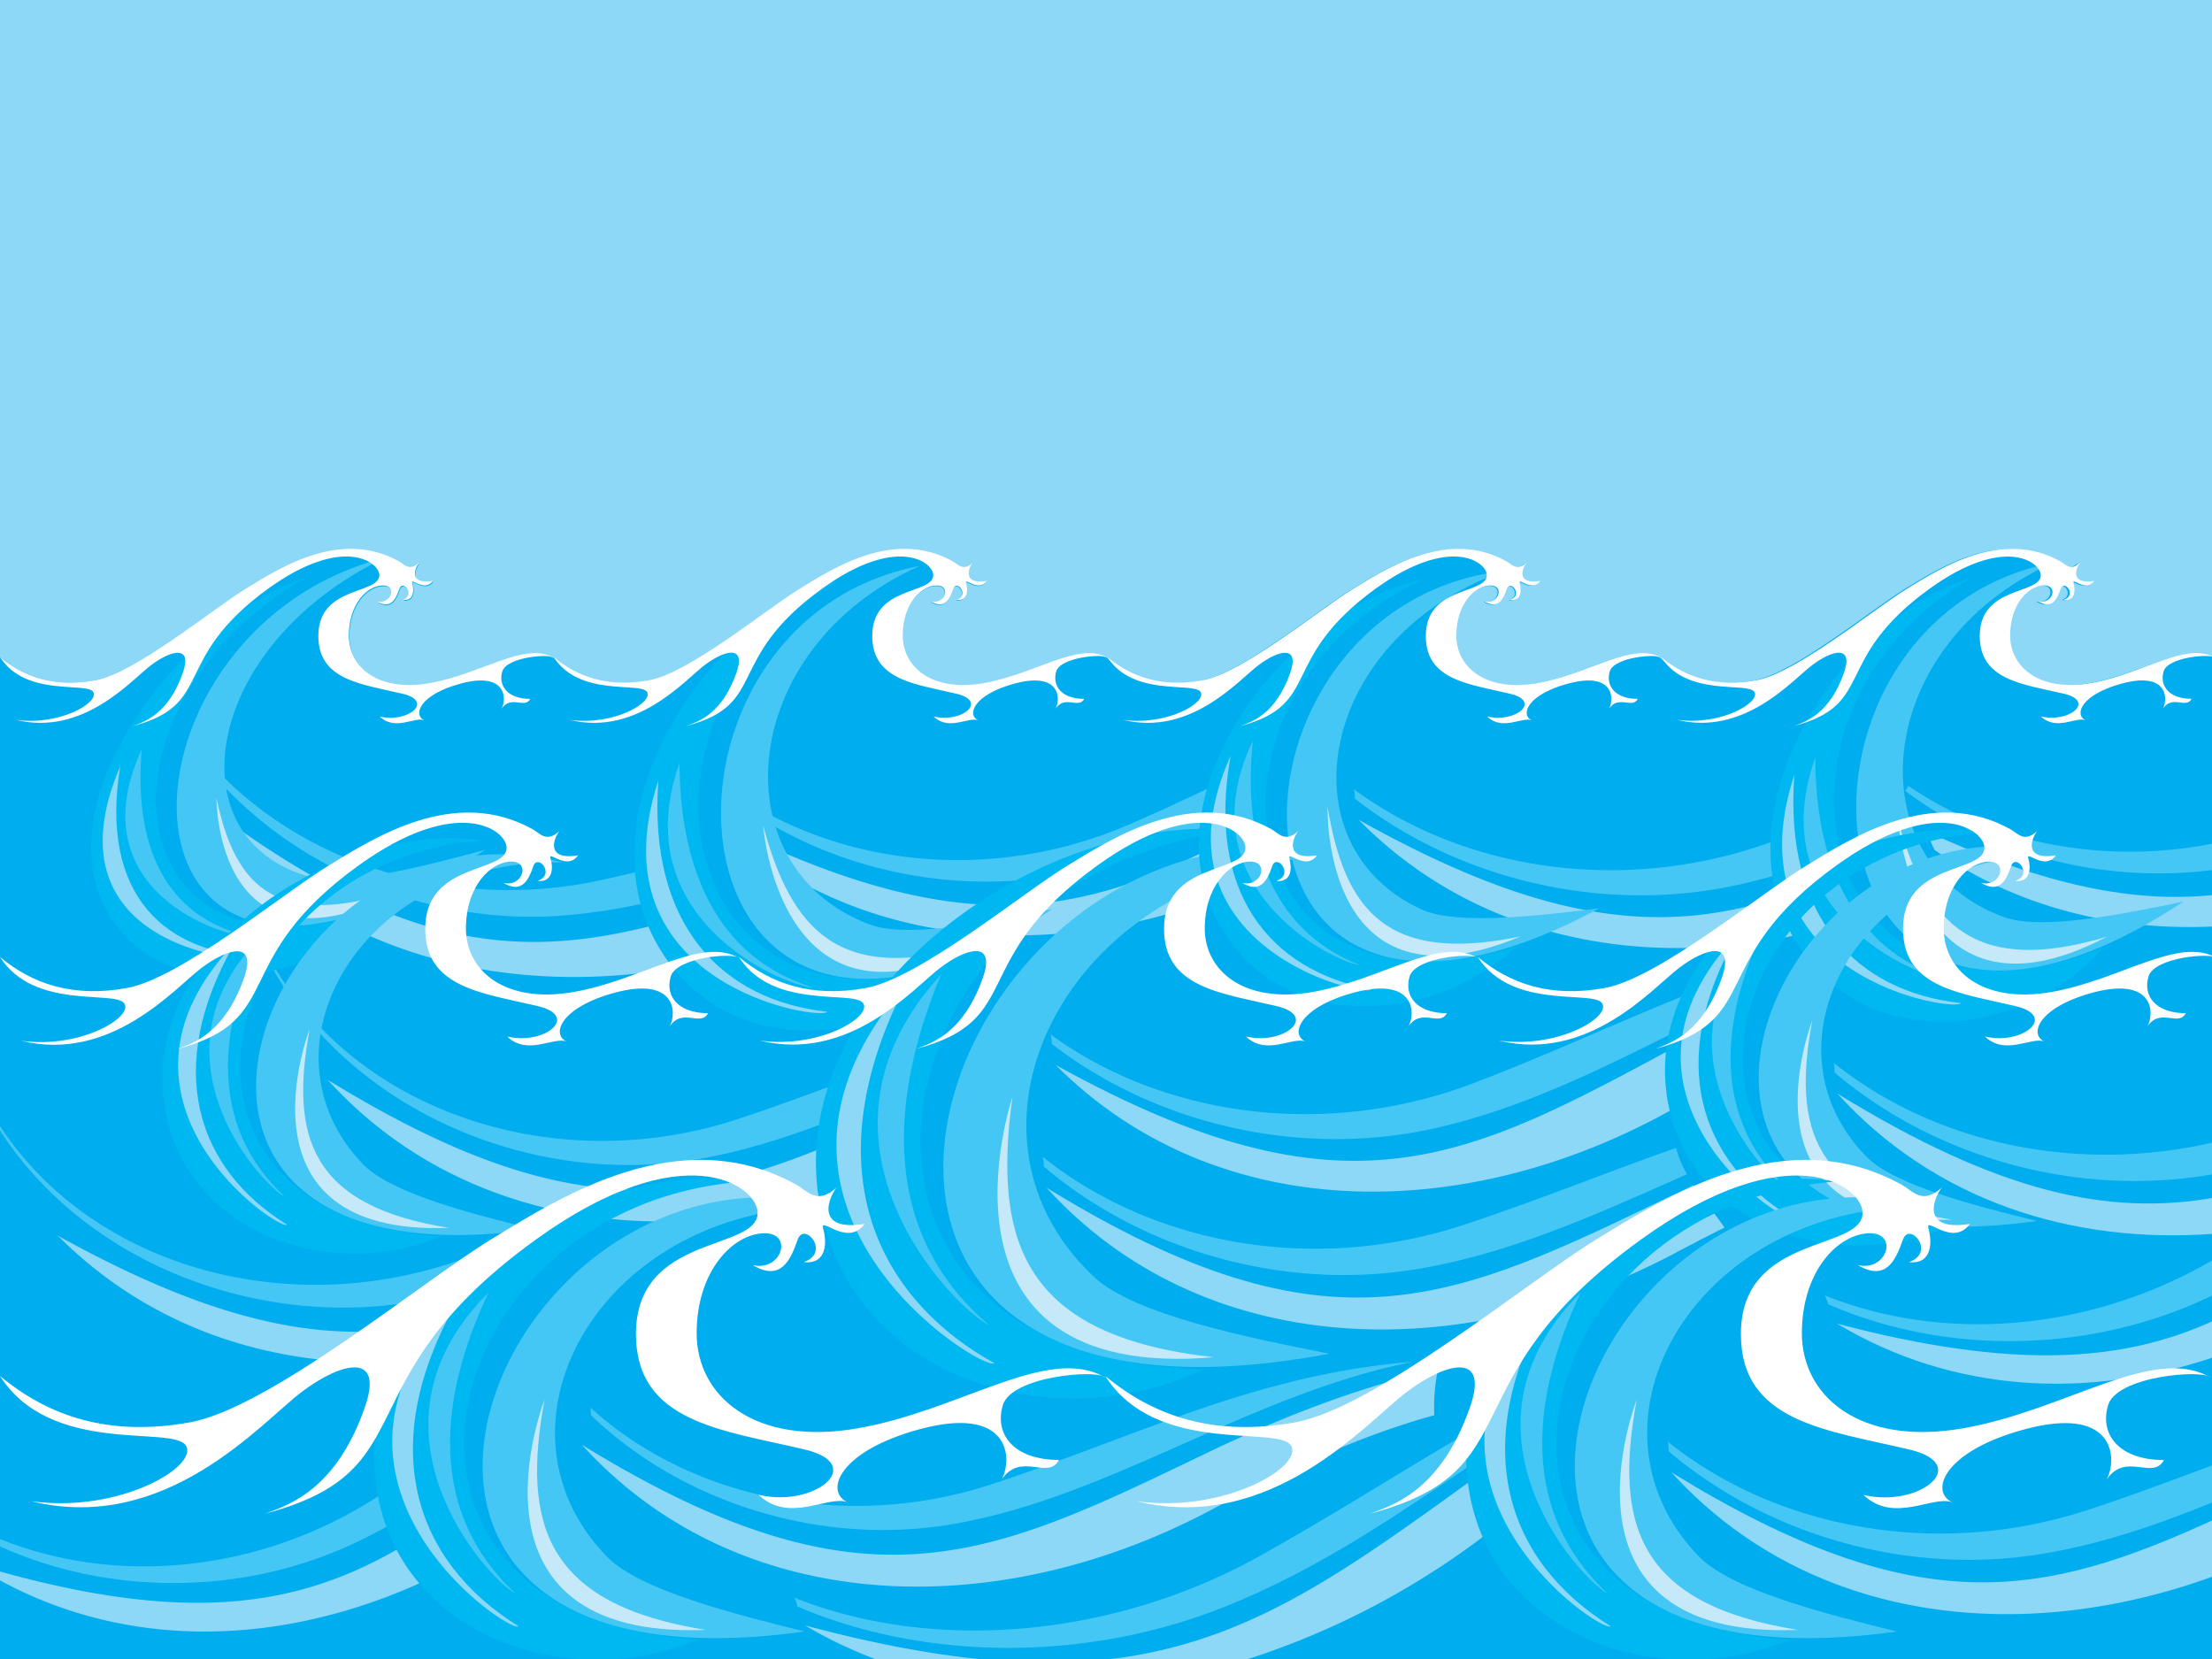 <?xml version="1.0" encoding="UTF-8" standalone="no"?>
<svg
   xmlns:dc="http://purl.org/dc/elements/1.1/"
   xmlns:cc="http://creativecommons.org/ns#"
   xmlns:rdf="http://www.w3.org/1999/02/22-rdf-syntax-ns#"
   xmlns:svg="http://www.w3.org/2000/svg"
   xmlns="http://www.w3.org/2000/svg"
   xmlns:sodipodi="http://sodipodi.sourceforge.net/DTD/sodipodi-0.dtd"
   xmlns:inkscape="http://www.inkscape.org/namespaces/inkscape"
   sodipodi:docname="waves.svg"
   id="svg176"
   version="1.1"
   viewBox="0 0 800 600">
  <defs
     id="defs180" />
  <sodipodi:namedview
     id="namedview178"
     inkscape:window-height="480"
     inkscape:window-width="640"
     inkscape:pageshadow="2"
     inkscape:pageopacity="0"
     guidetolerance="10"
     gridtolerance="10"
     objecttolerance="10"
     borderopacity="1"
     bordercolor="#666666"
     pagecolor="#ffffff" />
  <title
     id="title2">waves</title>
  <g
     id="Background">
    <rect
       id="rect4"
       fill="#8dd7f7"
       height="600"
       width="800" />
    <path
       id="path6"
       fill="#00adee"
       d="M800.73,237.76c-10.35-5.25-26.81,6.12-45.21,9.35-18.73,3.3-29.29-5.78-29.27-17.24s6.76-18.06,12.3-18.09c5.27,0,3.06,7-2.15,5.77,5.06,3,6.83-.8,8.15-4.61,1.19-3.42,6.08,2.39,1.09,4.07,4.22.47,4.25-3.59,3.54-6s4.33,3.45,7.49-.87c-9.33,1.51-6.37-5.1-5-6.62-3.57,3.27-5.29.66-7.27-.45-21.06-11.73-42.74,2.15-55.31,9.84s-40.14,30.57-54.68,33.19-25.48-1-34.35-8.41l-.31,0c-10.35-5.24-25.78,6.27-44.18,9.5-18.73,3.3-29.29-5.78-29.27-17.24s6.76-18.06,12.3-18.09c5.27,0,3.06,7-2.15,5.77,5.06,3,6.83-.8,8.15-4.61,1.19-3.42,6.08,2.39,1.09,4.07,4.22.47,4.25-3.59,3.54-6s4.33,3.45,7.49-.87c-9.33,1.51-6.37-5.1-5-6.62-3.57,3.27-5.29.66-7.27-.45-21.06-11.73-42.74,2.15-55.31,9.84s-40.14,30.57-54.68,33.19-25.48-1-34.35-8.41l-.31,0c-10.35-5.24-25.78,6.27-44.18,9.5-18.73,3.3-29.29-5.78-29.27-17.24s6.76-18.06,12.3-18.09c5.27,0,3.06,7-2.15,5.77,5.06,3,6.83-.8,8.15-4.61,1.19-3.42,6.08,2.39,1.09,4.07,4.21.47,4.25-3.59,3.54-6s4.33,3.45,7.49-.87c-9.33,1.51-6.37-5.1-5.05-6.62-3.57,3.27-5.29.66-7.27-.45-21.06-11.73-42.74,2.15-55.31,9.84s-40.14,30.57-54.68,33.19-25.48-1-34.35-8.41l-.31,0c-10.35-5.24-25.78,6.27-44.18,9.5-18.73,3.3-29.29-5.78-29.27-17.24s6.76-18.06,12.3-18.09c5.27,0,3.06,7-2.15,5.77,5.06,3,6.83-.8,8.15-4.61,1.19-3.42,6.08,2.39,1.09,4.07,4.21.47,4.25-3.59,3.54-6s4.33,3.45,7.49-.87c-9.33,1.51-6.37-5.1-5-6.62-3.57,3.27-5.29.66-7.27-.45-21.06-11.73-42.74,2.15-55.31,9.84S48.9,243.43,34.36,246.05,8.88,245,0,237.64V600H801Z" />
  </g>
  <g
     id="Waves">
    <path
       id="path9"
       fill="#8dd7f7"
       d="M20.91,446.89c30.18,30.35,69.34,45,110.72,45.86a5.08,5.08,0,0,1,1.5-3.41c2.83-2.91,5.79-5.66,8.83-8.33C109,484.22,72.35,475.4,20.91,446.89Z" />
    <path
       id="path11"
       fill="#44c7f4"
       d="M156,469.53l.2,0c8.62-6.6,17.45-13,25.79-19.91-4,1.63-8.11,3.25-12.27,4.84C106.57,478.43,34,459.18,0,407.24v1.6C31.69,458.2,97.17,482.33,156,469.53Z" />
    <path
       id="path13"
       fill="#8dd7f7"
       d="M174.63,560.68a100.76,100.76,0,0,1-5.6-17.39C124.6,576.9,83.7,591.62,0,568.36v3.22C54.24,601,119,593.81,174.63,560.68Z" />
    <path
       id="path15"
       fill="#44c7f4"
       d="M126.24,559c14.56-6.62,28-15.07,41-24.4-.79-4.26-1.48-8.53-2.19-12.78-9.21,6.5-18.64,13.05-28.57,19.51C94.39,568.64,42.18,573.71,0,556.62v2.67C38.85,576.85,86.34,577.13,126.24,559Z" />
    <path
       id="path17"
       fill-rule="evenodd"
       fill="#8dd7f7"
       d="M297.72,415c-53.66,22-98.37,25.25-179.25-24.51,45.06,49.66,113.92,61.77,180.23,42.75A100.12,100.12,0,0,1,297.72,415Z" />
    <path
       id="path19"
       fill-rule="evenodd"
       fill="#44c7f4"
       d="M299.34,393.19c-10.57,3.94-21.36,7.88-32.61,11.58-82.9,27.3-178.29-18.34-183.64-109.39,3.56,85.53,90.79,137.25,169.24,123.87,15.77-2.69,30.94-7.43,45.87-13.13C298.52,401.8,298.94,397.48,299.34,393.19Z" />
    <path
       id="path21"
       fill-rule="evenodd"
       fill="#8dd7f7"
       d="M247.47,331.55C194.89,347.13,152,346.78,83.71,297.94c.54,2.24,1,4.51,1.61,6.73.05.19.09.37.12.55C126,346.68,186,360.68,246.58,349.8A100.5,100.5,0,0,1,247.47,331.55Z" />
    <path
       id="path23"
       fill-rule="evenodd"
       fill="#44c7f4"
       d="M217.67,318.24c-51,11.23-103.86-4-137.21-37.61a5.81,5.81,0,0,1-1.49,1.6c30.17,33.11,76.9,52.06,122.91,49,16-1.08,31.53-4.26,47-8.42.76-4.26,1.61-8.51,2.45-12.74C240.37,312.88,229.24,315.7,217.67,318.24Z" />
    <path
       id="path25"
       fill-rule="evenodd"
       fill="#8dd7f7"
       d="M439.74,305.82C391,331,348.79,338.72,272.58,303.58c1,2.1,1.83,4.24,2.85,6.31.08.17.16.34.22.51C323.23,343.51,384.86,346,442.3,323.91A99.93,99.93,0,0,1,439.74,305.82Z" />
    <path
       id="path27"
       fill-rule="evenodd"
       fill="#44c7f4"
       d="M408,298.35C360,319,305.2,313.92,266.13,287.19A5.68,5.68,0,0,1,265,289c35.85,26.85,85.3,36.68,129.91,25,15.48-4.06,30.17-10.1,44.55-17.09-.06-4.33,0-8.67,0-13C429.26,288.81,418.86,293.67,408,298.35Z" />
    <path
       id="path29"
       fill="#8dd7f7"
       d="M696.58,300.58c1,2.1,1.83,4.24,2.85,6.31.08.17.16.34.22.51,29.72,20.68,64.92,29.41,101.15,27.67V323.65C772.06,326.64,739.78,320.5,696.58,300.58Z" />
    <path
       id="path31"
       fill="#44c7f4"
       d="M690.13,284.19A5.68,5.68,0,0,1,689,286C720,309.3,761.3,319.78,800.79,314.56V305C761.47,312.84,720.93,305.26,690.13,284.19Z" />
    <path
       id="path33"
       fill-rule="evenodd"
       fill="#8dd7f7"
       d="M520.07,495.17c-27.87,6.24-55.88,17-83.71,30.36-78.66,37.84-123,60.24-225.89-3,56.11,61.84,149.14,65.46,228.16,23.24,30.06-16.06,55.87-27.29,80.09-33.93A69,69,0,0,1,520.07,495.17Z" />
    <path
       id="path35"
       fill-rule="evenodd"
       fill="#44c7f4"
       d="M358.73,536.77c-51.86,17.08-108.61,5.61-145.14-27.66,0,.63.07,1.26.08,1.89a6.53,6.53,0,0,1,0,.78c33.42,32.08,83.65,47.5,130.71,39.47,57.64-9.83,107.24-47,166.76-58.76C454.18,497,411.52,519.39,358.73,536.77Z" />
    <path
       id="path37"
       fill-rule="evenodd"
       fill="#8dd7f7"
       d="M612.57,428.67q-4.11,1.89-8.21,3.86c-78.66,37.84-123,60.24-225.89-3,56.11,61.84,149.14,65.46,228.16,23.24q8.76-4.7,17.06-8.81C620.1,438.73,616,433.88,612.57,428.67Z" />
    <path
       id="path39"
       fill-rule="evenodd"
       fill="#44c7f4"
       d="M606.18,415.33a1,1,0,0,1,0-.17c-25.06,8.76-49.78,18.93-77,27.88-53.63,17.67-112,7.37-152-24.63a15.93,15.93,0,0,1,.3,2.59,4.57,4.57,0,0,1-.06.83c36.31,30.87,87.68,45.27,136,37,33.75-5.76,65-20.1,96.7-34.15A41.78,41.78,0,0,1,606.18,415.33Z" />
    <path
       id="path41"
       fill-rule="evenodd"
       fill="#8dd7f7"
       d="M615.56,373.51q-4,2.07-8,4.24c-76.83,41.43-120.12,65.86-225.79,7.39,58.91,59.18,152,58.5,229,12.66q8.53-5.08,16.63-9.59C623.54,383.21,619.24,378.56,615.56,373.51Z" />
    <path
       id="path43"
       fill-rule="evenodd"
       fill="#44c7f4"
       d="M608.56,360.48c0-.06,0-.12,0-.17-24.62,9.91-48.85,21.21-75.59,31.41-52.77,20.12-111.59,12.54-153-17.58a14.66,14.66,0,0,1,.42,2.57,4.56,4.56,0,0,1,0,.83c37.7,29.16,89.68,41.17,137.58,30.71,33.45-7.31,64-23.09,95-38.58A42.06,42.06,0,0,1,608.56,360.48Z" />
    <path
       id="path45"
       fill="#8dd7f7"
       d="M604.47,532.48C653.24,586.23,729.88,596,801,569.91V549.47C739.05,577.77,693.84,587.47,604.47,532.48Z" />
    <path
       id="path47"
       fill="#44c7f4"
       d="M603.2,521.41a15.93,15.93,0,0,1,.3,2.59,4.57,4.57,0,0,1-.06.83c36.31,30.87,87.68,45.27,136,37C760.7,558.24,781,551.2,801,543V529.6c-14.79,5.55-29.86,11.2-45.78,16.44C701.54,563.71,643.12,553.41,603.2,521.41Z" />
    <path
       id="path49"
       fill="#8dd7f7"
       d="M316.48,600H354c-18.54-1.88-39.24-5.84-62.9-12.17A162,162,0,0,0,316.48,600Z" />
    <path
       id="path51"
       fill="#8dd7f7"
       d="M557.26,539.8c-5-3.92-10.41-7.42-15.25-11.42q-4,2.79-8,5.66c-47.86,34.56-82.51,60-132.46,66h49.77a287.37,287.37,0,0,0,89.52-47.71Q549.26,545.72,557.26,539.8Z" />
    <path
       id="path53"
       fill="#44c7f4"
       d="M442.27,581.38c35-13.83,65.32-35,96.29-56.08a37.75,37.75,0,0,1-6.31-7.75l-.08-.15c-25,14.45-49.27,30.13-76.48,45.29-53.68,29.91-118.58,35-168.38,15.14a12.69,12.69,0,0,1,.89,2.34,4.19,4.19,0,0,1,.12.79C334,600.63,392.23,601.17,442.27,581.38Z" />
    <path
       id="path55"
       fill="#8dd7f7"
       d="M664.36,478.71c42.21,25.25,90.8,27.45,136.56,12.05V477.49C767.62,492.84,728,495.42,664.36,478.71Z" />
    <path
       id="path57"
       fill="#44c7f4"
       d="M659.93,468.49a16.32,16.32,0,0,1,1,2.38,5,5,0,0,1,.18.82c43.33,18.82,96.12,17.85,139.75-3.53V455.37C756.73,481.36,703.53,486,659.93,468.49Z" />
    <path
       id="path59"
       fill="#8dd7f7"
       d="M664.47,395.48c35.16,38.75,84.8,54.64,136.42,50.72V433.13C763,439.83,723.28,431.67,664.47,395.48Z" />
    <path
       id="path61"
       fill="#44c7f4"
       d="M663.2,384.41a15.93,15.93,0,0,1,.3,2.59,4.57,4.57,0,0,1-.06.83c36.31,30.87,87.68,45.27,136,37,.48-.08.95-.18,1.42-.27V413.06C751.36,424.71,699.6,413.58,663.2,384.41Z" />
    <path
       id="path63"
       fill-rule="evenodd"
       fill="#8dd7f7"
       d="M644.32,324.34c-42.32,13.65-84.61,10.4-153-27.9,41.42,42.05,100.08,54.28,158.2,41.78A46.38,46.38,0,0,1,644.32,324.34Z" />
    <path
       id="path65"
       fill-rule="evenodd"
       fill="#44c7f4"
       d="M643.5,303.5s0-.05,0-.08l-1,.4c-52.87,19.84-111.66,11.94-152.86-18.39A15.64,15.64,0,0,1,490,288a4.54,4.54,0,0,1,0,.83c37.55,29.36,89.46,41.64,137.41,31.43,5.33-1.13,10.59-2.5,15.78-4A66.44,66.44,0,0,1,643.5,303.5Z" />
    <path
       id="path67"
       fill-rule="evenodd"
       fill="#00b8f1"
       d="M303,210.11C216.8,259.2,246.59,388,351.27,345.63c-28.69,32.68-86,39.87-112.11-1.59C208.63,295.46,255.1,224.37,303,210.11Z" />
    <path
       id="path69"
       fill-rule="evenodd"
       fill="#44c7f4"
       d="M332.6,204.67c-66.74,29.94-72.37,109.59-17.92,129.72,13.87,5.13,44.48-1.13,65.81-5.56C239,422.62,222.72,225.82,332.6,204.67Z" />
    <path
       id="path71"
       fill-rule="evenodd"
       fill="#8dd7f7"
       d="M299.12,365.9c-1.27,3.48-85.5-9-61-83.73C234.25,334.63,261.21,361.75,299.12,365.9Z" />
    <path
       id="path73"
       fill-rule="evenodd"
       fill="#44c7f4"
       d="M294,357.14c-11-.66-68.27-24.91-48.25-81.19C245.89,312.9,258.28,346,294,357.14Z" />
    <path
       id="path75"
       fill-rule="evenodd"
       fill="#c6e9fa"
       d="M276,298.56s5.88,80.22,76.46,43.14C304,356.07,286.27,336.93,276,298.56Z" />
    <path
       id="path77"
       fill-rule="evenodd"
       fill="#00b8f1"
       d="M110.71,208.7C25,258.46,43.55,369.57,146.4,324.34c-29.78,31-84.93,41.64-106.59,7.11C14.43,291,64.06,224.88,110.71,208.7Z" />
    <path
       id="path79"
       fill-rule="evenodd"
       fill="#44c7f4"
       d="M139.33,201.66c-65.81,31.42-77.21,102-26.91,115.57,12.82,3.46,42.43-4.37,63.07-9.89C33.7,400.65,33.13,228.61,139.33,201.66Z" />
    <path
       id="path81"
       fill-rule="evenodd"
       fill="#8dd7f7"
       d="M95.22,346.15c-1.47,3.16-80.7-1.48-51.72-69.09C35.85,323.54,59.45,345.37,95.22,346.15Z" />
    <path
       id="path83"
       fill-rule="evenodd"
       fill="#44c7f4"
       d="M91,338.83c-10.46.25-63.09-16.75-39.77-67.82C48.58,303.52,57.86,331.72,91,338.83Z" />
    <path
       id="path85"
       fill-rule="evenodd"
       fill="#c6e9fa"
       d="M78.29,288.62s-.48,70.18,69.52,32.18C100.6,337.13,85.19,321.62,78.29,288.62Z" />
    <path
       id="path87"
       fill-rule="evenodd"
       fill="#00b8f1"
       d="M174.48,304c-98.92,7.13-127.57,136.15-14.87,143.09-40,17.12-94.83-1.14-100.46-49.78C52.56,340.34,125.15,296.25,174.48,304Z" />
    <path
       id="path89"
       fill-rule="evenodd"
       fill="#44c7f4"
       d="M203.56,311.91C130.43,310.13,91,379.56,131.44,421.2c10.31,10.62,40.63,18.17,61.78,23.38C25.11,468.17,95.3,283.59,203.56,311.91Z" />
    <path
       id="path91"
       fill-rule="evenodd"
       fill="#8dd7f7"
       d="M103.82,442.93c-2.65,2.58-73.24-45.05-18.93-101.86C58.78,386.73,71.4,422.83,103.82,442.93Z" />
    <path
       id="path93"
       fill-rule="evenodd"
       fill="#44c7f4"
       d="M103,432.81c-9.68-5.36-50.85-51.92-8.52-94.06C78.66,372.15,75.56,407.34,103,432.81Z" />
    <path
       id="path95"
       fill-rule="evenodd"
       fill="#c6e9fa"
       d="M112,372.18s-29.29,74.92,50.39,71.9C112.44,436.15,104.72,411.24,112,372.18Z" />
    <path
       id="path97"
       fill-rule="evenodd"
       fill="#00b8f1"
       d="M269.32,427.31C154.78,435.56,121.61,585,252.11,593c-46.29,19.81-109.81-1.32-116.33-57.65C128.15,469.35,212.2,418.3,269.32,427.31Z" />
    <path
       id="path99"
       fill-rule="evenodd"
       fill="#44c7f4"
       d="M303,436.42c-84.68-2.05-130.34,78.34-83.51,126.56,11.94,12.29,47,21,71.53,27.07C96.37,617.37,177.64,403.64,303,436.42Z" />
    <path
       id="path101"
       fill-rule="evenodd"
       fill="#8dd7f7"
       d="M187.5,588.14c-3.06,3-84.8-52.16-21.92-117.95C135.35,523.07,150,564.87,187.5,588.14Z" />
    <path
       id="path103"
       fill-rule="evenodd"
       fill="#44c7f4"
       d="M186.52,576.42c-11.2-6.2-58.88-60.11-9.87-108.91C158.37,506.18,154.78,546.94,186.52,576.42Z" />
    <path
       id="path105"
       fill-rule="evenodd"
       fill="#c6e9fa"
       d="M196.94,506.22S163,593,255.28,589.48C197.49,580.3,188.55,551.45,196.94,506.22Z" />
    <path
       id="path107"
       fill-rule="evenodd"
       fill="#00b8f1"
       d="M446.6,300.34C313,316.22,282.31,492.84,435.45,495.16c-53.09,25.7-128.56,4.41-139.25-61.14C283.69,357.21,379.26,292.91,446.6,300.34Z" />
    <path
       id="path109"
       fill-rule="evenodd"
       fill="#44c7f4"
       d="M486.5,309.19c-99.2,2.19-148.26,98.74-90.85,152.62,14.64,13.73,56.18,22.06,85.17,27.78C254.54,532.13,338,277.63,486.5,309.19Z" />
    <path
       id="path111"
       fill-rule="evenodd"
       fill="#8dd7f7"
       d="M359.58,493c-3.41,3.67-102.05-56.43-32-136.82C295,419.67,314.4,467.78,359.58,493Z" />
    <path
       id="path113"
       fill-rule="evenodd"
       fill="#44c7f4"
       d="M357.8,479.32c-13.44-6.65-72.16-67.14-17.45-126.9C321.05,398.66,319.06,446.54,357.8,479.32Z" />
    <path
       id="path115"
       fill-rule="evenodd"
       fill="#c6e9fa"
       d="M366.19,396.62S331.21,500,439,490.87C370.85,483.26,358.82,450,366.19,396.62Z" />
    <path
       id="path117"
       fill-rule="evenodd"
       fill="#00b8f1"
       d="M515.1,209.4c-88.38,40.42-72.33,165.53,33.31,132.93-31,29.05-87.35,31.63-108.46-9.88C415.2,283.8,467.3,219.44,515.1,209.4Z" />
    <path
       id="path119"
       fill-rule="evenodd"
       fill="#44c7f4"
       d="M544.35,206.43c-67.65,23.58-81,99.17-30.28,122.45,12.94,5.93,43.22,2.24,64.32-.39C432,407.43,435.78,218.4,544.35,206.43Z" />
    <path
       id="path121"
       fill-rule="evenodd"
       fill="#8dd7f7"
       d="M495.86,357.79c-1.57,3.22-81.94-15-50.78-84.47C436.12,323.1,459.54,351,495.86,357.79Z" />
    <path
       id="path123"
       fill-rule="evenodd"
       fill="#44c7f4"
       d="M491.77,349.05c-10.63-1.46-63.67-28.87-38.68-81.09C449.57,303.23,458.27,335.73,491.77,349.05Z" />
    <path
       id="path125"
       fill-rule="evenodd"
       fill="#c6e9fa"
       d="M480.13,291.8s-2.29,77,69.8,46.87C501.55,348.77,486.29,329.18,480.13,291.8Z" />
    <path
       id="path127"
       fill-rule="evenodd"
       fill="#00b8f1"
       d="M713.19,208.93c-85.28,48.59-56,175.71,47.57,133.75-28.41,32.31-85.14,39.49-110.85-1.41C619.79,293.33,665.84,223.07,713.19,208.93Z" />
    <path
       id="path129"
       fill-rule="evenodd"
       fill="#44c7f4"
       d="M742.5,203.51c-66,29.66-71.72,108.32-17.91,128.12,13.72,5.05,44-1.18,65.09-5.58C649.64,418.87,633.82,224.55,742.5,203.51Z" />
    <path
       id="path131"
       fill-rule="evenodd"
       fill="#8dd7f7"
       d="M709.17,362.77c-1.26,3.44-84.54-8.82-60.21-82.6C645.07,332,671.69,358.73,709.17,362.77Z" />
    <path
       id="path133"
       fill-rule="evenodd"
       fill="#44c7f4"
       d="M704.11,354.13c-10.91-.64-67.47-24.5-47.6-80.11C656.61,310.51,668.81,343.17,704.11,354.13Z" />
    <path
       id="path135"
       fill-rule="evenodd"
       fill="#c6e9fa"
       d="M686.37,296.31s5.7,79.21,75.55,42.49C714,353.06,696.5,334.18,686.37,296.31Z" />
    <path
       id="path137"
       fill-rule="evenodd"
       fill="#00b8f1"
       d="M717.92,301C619,308.16,590.35,437.18,703.05,444.12c-40,17.12-94.83-1.14-100.46-49.78C596,337.34,668.58,293.25,717.92,301Z" />
    <path
       id="path139"
       fill-rule="evenodd"
       fill="#44c7f4"
       d="M747,308.91c-73.13-1.78-112.56,67.65-72.12,109.29,10.31,10.62,40.62,18.17,61.78,23.38C568.55,465.17,638.74,280.59,747,308.91Z" />
    <path
       id="path141"
       fill-rule="evenodd"
       fill="#8dd7f7"
       d="M647.25,439.93c-2.64,2.58-73.23-45.05-18.92-101.86C602.22,383.73,614.84,419.83,647.25,439.93Z" />
    <path
       id="path143"
       fill-rule="evenodd"
       fill="#44c7f4"
       d="M646.41,429.81c-9.68-5.36-50.85-51.92-8.52-94.06C622.09,369.15,619,404.34,646.41,429.81Z" />
    <path
       id="path145"
       fill-rule="evenodd"
       fill="#c6e9fa"
       d="M655.41,369.18s-29.3,74.92,50.38,71.9C655.88,433.15,648.16,408.24,655.41,369.18Z" />
    <path
       id="path147"
       fill-rule="evenodd"
       fill="#00b8f1"
       d="M664.32,427.31C549.78,435.56,516.61,585,647.11,593c-46.29,19.81-109.81-1.32-116.33-57.65C523.15,469.35,607.2,418.3,664.32,427.31Z" />
    <path
       id="path149"
       fill-rule="evenodd"
       fill="#44c7f4"
       d="M698,436.42c-84.68-2.05-130.34,78.34-83.51,126.56,11.94,12.29,47,21,71.53,27.07C491.37,617.37,572.64,403.64,698,436.42Z" />
    <path
       id="path151"
       fill-rule="evenodd"
       fill="#8dd7f7"
       d="M582.5,588.14c-3.06,3-84.8-52.16-21.92-117.95C530.35,523.07,545,564.87,582.5,588.14Z" />
    <path
       id="path153"
       fill-rule="evenodd"
       fill="#44c7f4"
       d="M581.52,576.42c-11.2-6.2-58.88-60.11-9.87-108.91C553.37,506.18,549.78,546.94,581.52,576.42Z" />
    <path
       id="path155"
       fill-rule="evenodd"
       fill="#c6e9fa"
       d="M591.94,506.22S558,593,650.28,589.48C592.49,580.3,583.55,551.45,591.94,506.22Z" />
    <path
       id="path157"
       fill="#fff"
       d="M0,237.64c8.87,7.38,19.81,11,34.35,8.41S76.47,220.56,89,212.86s34.25-21.57,55.31-9.84c2,1.11,3.7,3.72,7.27.45-1.32,1.52-4.28,8.13,5,6.62-3.16,4.32-8.2-1.6-7.49.87s.67,6.52-3.54,6c5-1.68.1-7.49-1.09-4.07-1.32,3.81-3.09,7.62-8.15,4.61,5.21,1.25,7.42-5.79,2.15-5.77-5.54,0-12.29,6.64-12.3,18.09s10.54,20.54,29.27,17.24,34.39-15.17,44.74-9.21c-1.45-1.5-17-.24-18.52,5s2,9.91,10.12,9.92c-2,3.74-6.85-1.55-10.35,3.51,2-3.85,1.43-13.5-15-9-14.55,3.95-17.2,11.21-13,13.2-3.52-1.32-10.58,4-16.08-1.34,10.13,2.42,19.83-5.49,8.3-8.22-15-3.55-30.53-4.93-30.51-20.95,0-18.22,22-14.89,22.06-21.94,0-4.85-13.25-14.54-40.1,4.79C61.47,238.6,78,254.7,48,262.6c5-1.76,13-4.84,18.09-19.15,3.65-10.28-4.18-8.37-11.45-2.88S30.15,266.31,5.7,260.34c16.08,2.22,30.41-6.39,28-10.1S9.24,252.19,0,237.64Z" />
    <path
       id="path159"
       fill="#fff"
       d="M200.26,237.64c8.87,7.38,19.81,11,34.35,8.41s42.11-25.49,54.68-33.19,34.24-21.57,55.31-9.84c2,1.11,3.7,3.72,7.27.45-1.32,1.52-4.28,8.13,5.05,6.62-3.16,4.32-8.2-1.6-7.49.87s.67,6.52-3.54,6c5-1.68.1-7.49-1.09-4.07-1.32,3.81-3.09,7.62-8.15,4.61,5.21,1.25,7.42-5.79,2.15-5.77-5.55,0-12.29,6.64-12.3,18.09s10.54,20.54,29.27,17.24,34.39-15.17,44.74-9.21c-1.45-1.5-17-.24-18.52,5s2,9.91,10.12,9.92c-2,3.74-6.85-1.55-10.36,3.51,2-3.85,1.44-13.5-15-9-14.55,3.95-17.2,11.21-13,13.2-3.52-1.32-10.58,4-16.08-1.34,10.13,2.42,19.82-5.49,8.3-8.22-15-3.55-30.53-4.93-30.51-20.95,0-18.22,22-14.89,22.06-21.94,0-4.85-13.25-14.54-40.1,4.79-35.72,25.73-19.22,41.83-49.19,49.73,5.05-1.76,13-4.84,18.09-19.15,3.65-10.28-4.18-8.37-11.45-2.88S230.4,266.31,206,260.34c16.08,2.22,30.41-6.39,28-10.1S209.49,252.19,200.26,237.64Z" />
    <path
       id="path161"
       fill="#fff"
       d="M400.51,237.64c8.87,7.38,19.81,11,34.35,8.41s42.11-25.49,54.68-33.19,34.25-21.57,55.31-9.84c2,1.11,3.7,3.72,7.27.45-1.32,1.52-4.28,8.13,5,6.62-3.16,4.32-8.2-1.6-7.49.87s.67,6.52-3.54,6c5-1.68.1-7.49-1.09-4.07-1.32,3.81-3.09,7.62-8.15,4.61,5.21,1.25,7.42-5.79,2.15-5.77-5.55,0-12.29,6.64-12.3,18.09s10.54,20.54,29.27,17.24,34.39-15.17,44.74-9.21c-1.45-1.5-17-.24-18.52,5s2,9.91,10.12,9.92c-2,3.74-6.85-1.55-10.36,3.51,2-3.85,1.44-13.5-15-9-14.55,3.95-17.2,11.21-13,13.2-3.52-1.32-10.58,4-16.08-1.34,10.13,2.42,19.83-5.49,8.31-8.22-15-3.55-30.54-4.93-30.52-20.95,0-18.22,22-14.89,22.06-21.94,0-4.85-13.25-14.54-40.1,4.79C462,238.6,478.47,254.7,448.5,262.6c5.05-1.76,13-4.84,18.09-19.15,3.65-10.28-4.18-8.37-11.45-2.88s-24.49,25.74-48.94,19.77c16.08,2.22,30.41-6.39,28-10.1S409.74,252.19,400.51,237.64Z" />
    <path
       id="path163"
       fill="#fff"
       d="M600.76,237.64c8.87,7.38,19.81,11,34.35,8.41s42.11-25.49,54.68-33.19S724,191.29,745.1,203c2,1.11,3.7,3.72,7.26.45-1.31,1.52-4.27,8.13,5.06,6.62-3.16,4.32-8.2-1.6-7.49.87s.67,6.52-3.54,6c5-1.68.1-7.49-1.09-4.07-1.32,3.81-3.09,7.62-8.15,4.61,5.21,1.25,7.42-5.79,2.15-5.77-5.55,0-12.29,6.64-12.3,18.09s10.54,20.54,29.27,17.24,34.39-15.17,44.74-9.21c-1.45-1.5-17-.24-18.52,5s2,9.91,10.12,9.92c-2,3.74-6.85-1.55-10.36,3.51,2-3.85,1.44-13.5-15-9-14.55,3.95-17.2,11.21-13,13.2-3.52-1.32-10.58,4-16.08-1.34,10.13,2.42,19.82-5.49,8.3-8.22C731.52,247.42,716,246,716,230c0-18.22,22-14.89,22.06-21.94,0-4.85-13.25-14.54-40.1,4.79-35.72,25.73-19.22,41.83-49.19,49.73,5-1.76,13-4.84,18.09-19.15,3.65-10.28-4.18-8.37-11.46-2.88s-24.48,25.74-48.93,19.77c16.08,2.22,30.41-6.39,28-10.1S610,252.19,600.76,237.64Z" />
    <path
       id="path165"
       fill="#fff"
       d="M0,346.11c11.84,9.85,26.44,14.73,45.85,11.23s56.19-34,73-44.29,45.7-28.8,73.81-13.13c2.64,1.47,5,5,9.7.6-1.75,2-5.71,10.84,6.75,8.83-4.22,5.77-11-2.13-10,1.16s.9,8.7-4.72,8.08c6.65-2.25.13-10-1.45-5.44-1.77,5.08-4.13,10.18-10.89,6.16,7,1.67,9.91-7.74,2.88-7.7-7.4,0-16.4,8.85-16.42,24.14s14.07,27.41,39.06,23,45.89-20.25,59.7-12.29c-1.93-2-22.64-.32-24.7,6.73s2.62,13.24,13.5,13.25c-2.65,5-9.14-2.07-13.82,4.68,2.65-5.14,1.91-18-20-12.08-19.41,5.27-23,15-17.37,17.62-4.7-1.77-14.11,5.27-21.45-1.79,13.52,3.22,26.45-7.33,11.08-11-20-4.73-40.75-6.58-40.72-28,0-24.32,29.42-19.87,29.43-29.27,0-6.47-17.68-19.41-53.51,6.39C82,347.39,104.05,368.88,64.06,379.42c6.74-2.35,17.35-6.46,24.14-25.56,4.87-13.71-5.57-11.17-15.28-3.83S40.24,384.38,7.62,376.4c21.45,3,40.57-8.52,37.35-13.47S12.34,365.53,0,346.11Z" />
    <path
       id="path167"
       fill="#fff"
       d="M267.24,346.11c11.84,9.85,26.44,14.73,45.84,11.23s56.2-34,73-44.29,45.7-28.8,73.8-13.13c2.65,1.47,4.95,5,9.7.6-1.75,2-5.7,10.84,6.75,8.83-4.22,5.77-10.94-2.13-10,1.16s.9,8.7-4.73,8.08c6.66-2.25.14-10-1.45-5.44-1.77,5.08-4.13,10.18-10.88,6.16,6.95,1.67,9.9-7.74,2.87-7.7-7.4,0-16.4,8.85-16.42,24.14s14.08,27.41,39.07,23,45.89-20.25,59.69-12.29c-1.93-2-22.63-.32-24.7,6.73s2.63,13.24,13.5,13.25c-2.65,5-9.14-2.07-13.82,4.68,2.65-5.14,1.91-18-20-12.08-19.41,5.27-23,15-17.37,17.62-4.7-1.77-14.12,5.27-21.46-1.79,13.52,3.22,26.45-7.33,11.08-11-20-4.73-40.75-6.58-40.72-28,0-24.32,29.43-19.87,29.44-29.27,0-6.47-17.68-19.41-53.51,6.39-47.67,34.33-25.65,55.82-65.65,66.36,6.74-2.35,17.35-6.46,24.14-25.56,4.87-13.71-5.57-11.17-15.28-3.83s-32.68,34.35-65.3,26.37c21.46,3,40.58-8.52,37.36-13.47S279.56,365.53,267.24,346.11Z" />
    <path
       id="path169"
       fill="#fff"
       d="M0,497.63c17.71,14.74,39.55,22,68.58,16.8s84-50.9,109.14-66.26,68.36-43.07,110.4-19.64c3.95,2.2,7.4,7.42,14.51.9-2.62,3-8.54,16.22,10.1,13.2-6.32,8.64-16.38-3.18-15,1.74s1.35,13-7.07,12.09c10-3.36.2-14.95-2.17-8.14-2.64,7.61-6.17,15.23-16.28,9.21,10.41,2.5,14.82-11.56,4.3-11.51-11.07.06-24.53,13.25-24.56,36.11s21.05,41,58.44,34.41,68.64-30.29,89.29-18.38c-2.89-3-33.86-.49-37,10.06S366.71,528,383,528c-4,7.46-13.67-3.1-20.68,7,4-7.69,2.86-26.95-29.87-18.06-29,7.88-34.33,22.38-26,26.35-7-2.65-21.12,7.88-32.1-2.68,20.22,4.82,39.57-11,16.57-16.41C261,517.16,230,514.4,230,482.42c.05-36.38,44-29.72,44-43.8,0-9.67-26.45-29-80.05,9.58-71.31,51.35-38.37,83.49-98.19,99.25,10.08-3.51,26-9.65,36.1-38.22,7.29-20.51-8.33-16.72-22.85-5.74s-48.88,51.38-97.68,39.45c32.1,4.43,60.69-12.74,55.88-20.16S18.44,526.67,0,497.63Z" />
    <path
       id="path171"
       fill="#fff"
       d="M399.73,497.63c17.71,14.74,39.55,22,68.58,16.8s84.06-50.9,109.14-66.26,68.36-43.07,110.4-19.64c4,2.2,7.41,7.42,14.52.9-2.62,3-8.54,16.22,10.09,13.2-6.31,8.64-16.37-3.18-15,1.74s1.34,13-7.07,12.09c9.95-3.36.2-14.95-2.17-8.14-2.65,7.61-6.18,15.23-16.28,9.21,10.4,2.5,14.82-11.56,4.3-11.51-11.07.06-24.53,13.25-24.57,36.11s21.06,41,58.45,34.41,68.63-30.29,89.29-18.38c-2.89-3-33.86-.49-37,10.06s3.93,19.8,20.2,19.82c-4,7.46-13.68-3.1-20.68,7,4-7.69,2.86-26.95-29.88-18.06-29,7.88-34.33,22.38-26,26.35-7-2.65-21.12,7.88-32.1-2.68,20.23,4.82,39.57-11,16.58-16.41-29.9-7.08-60.95-9.84-60.91-41.82,0-36.38,44-29.72,44-43.8,0-9.67-26.45-29-80,9.58-71.3,51.35-38.36,83.49-98.19,99.25,10.08-3.51,26-9.65,36.11-38.22,7.29-20.51-8.33-16.72-22.86-5.74s-48.88,51.38-97.67,39.45c32.09,4.43,60.69-12.74,55.87-20.16S418.17,526.67,399.73,497.63Z" />
    <path
       id="path173"
       fill="#fff"
       d="M534.46,346.11c11.84,9.85,26.44,14.73,45.85,11.23s56.19-34,73-44.29,45.7-28.8,73.81-13.13c2.64,1.47,4.95,5,9.7.6-1.75,2-5.71,10.84,6.75,8.83-4.22,5.77-10.95-2.13-10,1.16s.9,8.7-4.72,8.08c6.65-2.25.13-10-1.46-5.44-1.77,5.08-4.12,10.18-10.88,6.16,7,1.67,9.91-7.74,2.88-7.7-7.4,0-16.4,8.85-16.42,24.14s14.07,27.41,39.06,23,45.89-20.25,59.7-12.29c-1.93-2-22.64-.32-24.71,6.73s2.63,13.24,13.51,13.25c-2.65,5-9.14-2.07-13.82,4.68,2.65-5.14,1.9-18-20-12.08-19.41,5.27-23,15-17.37,17.62-4.7-1.77-14.11,5.27-21.45-1.79,13.51,3.22,26.45-7.33,11.08-11-20-4.73-40.75-6.58-40.72-28,0-24.32,29.42-19.87,29.43-29.27,0-6.47-17.68-19.41-53.51,6.39-47.67,34.33-25.65,55.82-65.64,66.36,6.74-2.35,17.35-6.46,24.14-25.56,4.87-13.71-5.57-11.17-15.28-3.83s-32.68,34.35-65.3,26.37c21.45,3,40.57-8.52,37.35-13.47S546.79,365.53,534.46,346.11Z" />
  </g>
</svg>
